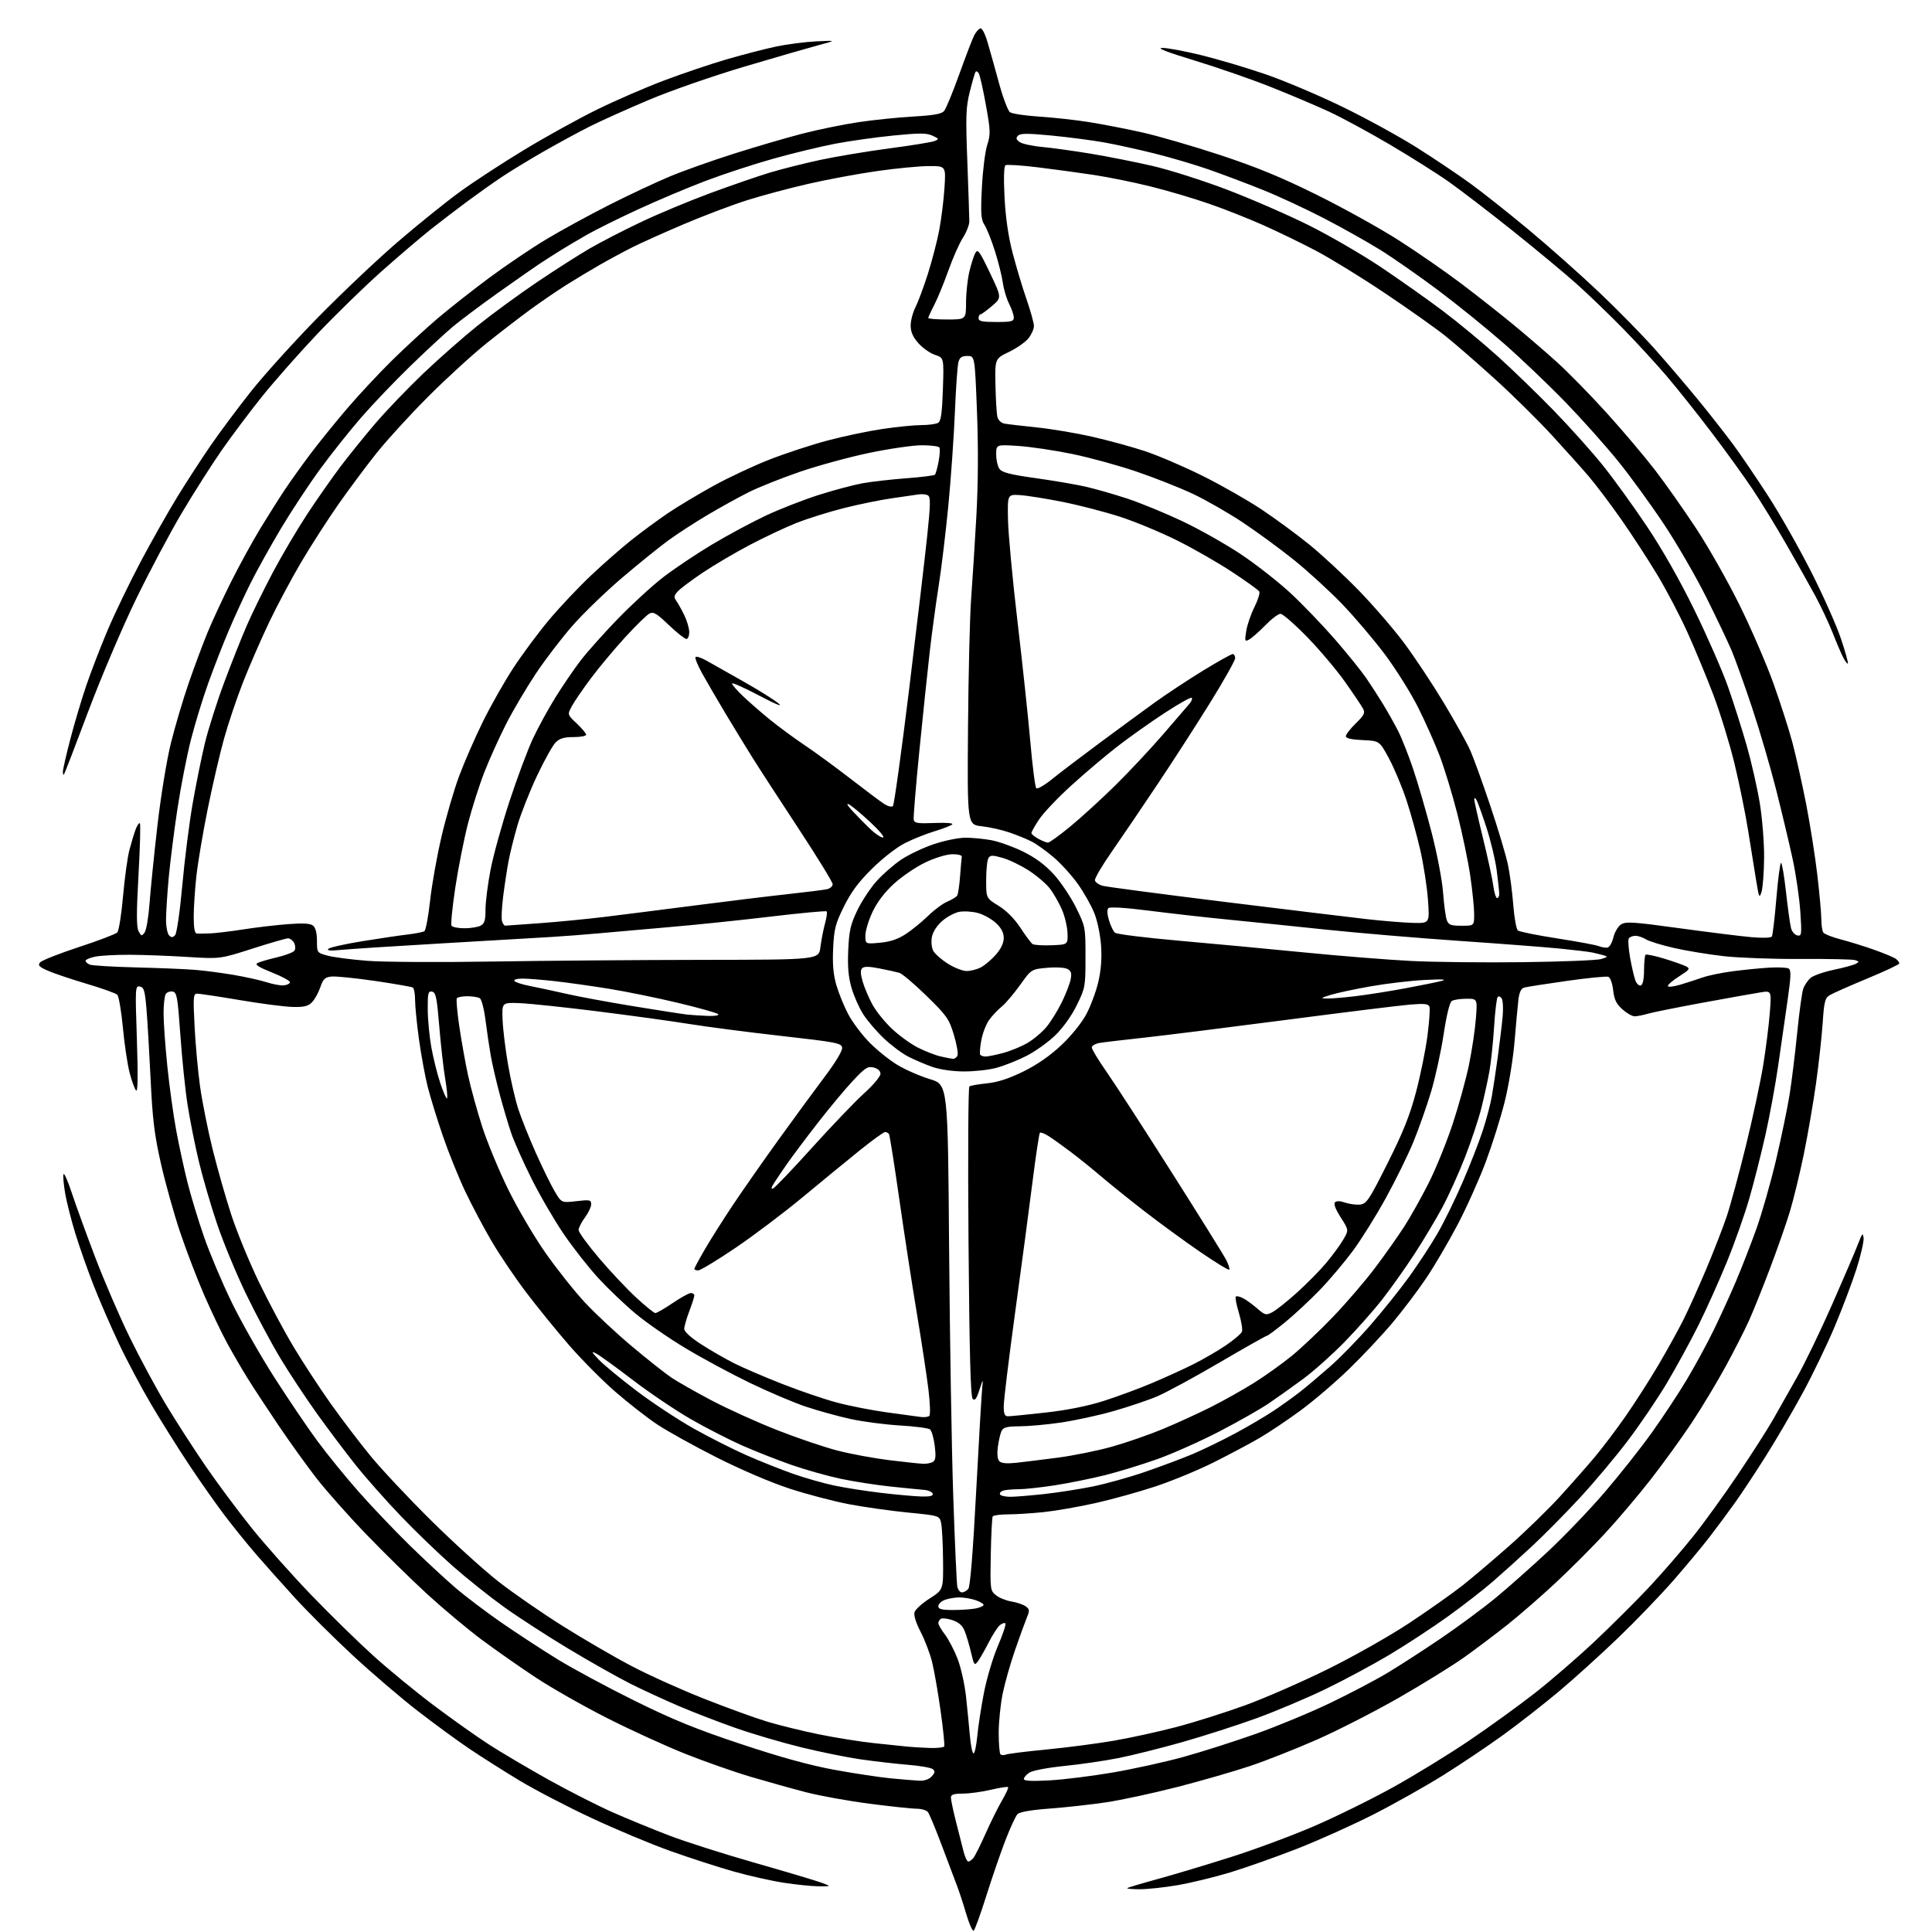 <?xml version="1.0" encoding="UTF-8" standalone="no"?>
<svg 
  version="1.1" 
  xmlns="http://www.w3.org/2000/svg" 
  xmlns:xlink="http://www.w3.org/1999/xlink" 
  xmlns:svg="http://www.w3.org/2000/svg"
  xmlns:rdf="http://www.w3.org/1999/02/22-rdf-syntax-ns#"
  xmlns:cc="http://creativecommons.org/ns#"
  xmlns:dc="http://purl.org/dc/elements/1.1/"
  viewBox="0 0 768 768"
  width="768"
  height="768"
>
<style>svg {background-color: white; }</style>"
<path stroke="none" fill="black" fill-rule="evenodd" d="M387.04,767.48C386.57,767.76 385.24,764.74 384.07,760.75C382.90,756.76 381.24,751.70 380.38,749.50C379.53,747.30 376.81,740.12 374.36,733.54C371.90,726.96 369.41,720.99 368.82,720.29C368.24,719.58 366.25,719.00 364.42,719.00C362.58,719.00 354.20,718.11 345.79,717.02C337.38,715.94 326.00,713.89 320.50,712.47C315.00,711.04 305.10,708.28 298.50,706.33C291.90,704.38 280.20,700.27 272.50,697.21C264.80,694.15 250.85,687.78 241.50,683.05C232.15,678.32 219.30,671.02 212.95,666.83C206.60,662.63 196.92,655.86 191.45,651.78C185.98,647.70 176.32,639.63 170.00,633.85C163.68,628.06 152.69,617.29 145.59,609.91C138.49,602.54 129.54,592.45 125.71,587.50C121.87,582.55 115.09,573.10 110.63,566.50C106.18,559.90 100.71,551.58 98.49,548.00C96.26,544.42 92.60,538.12 90.34,534.00C88.09,529.88 83.94,521.19 81.12,514.70C78.30,508.21 74.00,496.96 71.56,489.70C69.12,482.44 65.71,470.20 63.96,462.50C61.37,451.04 60.63,444.96 59.87,429.00C59.35,418.27 58.61,405.68 58.22,401.01C57.61,393.77 57.22,392.47 55.60,392.16C53.75,391.81 53.72,392.49 54.41,413.15C54.89,427.50 54.79,434.17 54.11,433.50C53.56,432.95 52.40,429.80 51.54,426.50C50.68,423.20 49.46,415.10 48.85,408.50C48.23,401.90 47.22,396.01 46.61,395.42C46.00,394.83 40.55,392.88 34.50,391.09C28.45,389.29 21.53,386.97 19.13,385.92C15.53,384.34 14.96,383.75 15.94,382.57C16.59,381.79 23.51,379.05 31.31,376.49C39.12,373.93 46.01,371.31 46.62,370.67C47.24,370.03 48.27,363.58 48.90,356.35C49.54,349.12 50.68,340.80 51.45,337.85C52.22,334.91 53.35,331.20 53.95,329.61C54.56,328.02 55.31,326.97 55.61,327.28C55.92,327.58 55.67,336.88 55.05,347.93C54.21,363.11 54.22,368.55 55.10,370.19C56.17,372.18 56.36,372.22 57.49,370.68C58.17,369.75 59.04,364.61 59.43,359.25C59.82,353.89 61.22,340.05 62.54,328.50C63.90,316.62 66.24,302.29 67.91,295.50C69.54,288.90 72.74,278.10 75.02,271.50C77.30,264.90 80.71,255.77 82.59,251.22C84.48,246.66 88.66,237.66 91.89,231.22C95.12,224.77 100.36,215.22 103.53,210.00C106.71,204.78 111.12,197.80 113.33,194.50C115.54,191.20 120.05,184.90 123.35,180.50C126.65,176.10 133.20,168.00 137.90,162.50C142.59,157.00 150.73,148.29 155.97,143.14C161.21,137.99 169.32,130.53 174.00,126.55C178.68,122.58 187.87,115.34 194.44,110.46C201.01,105.59 211.14,98.74 216.94,95.25C222.75,91.75 234.03,85.59 242.00,81.55C249.97,77.51 260.91,72.37 266.31,70.13C271.70,67.88 283.17,63.81 291.81,61.07C300.44,58.33 312.69,54.75 319.03,53.11C325.38,51.48 335.42,49.43 341.34,48.55C347.27,47.67 357.03,46.67 363.04,46.32C371.26,45.85 374.30,45.30 375.31,44.10C376.05,43.22 378.76,36.65 381.33,29.50C383.90,22.35 386.56,15.41 387.25,14.08C387.94,12.75 389.02,11.49 389.66,11.28C390.35,11.05 391.53,13.29 392.54,16.70C393.48,19.89 395.54,27.22 397.11,33.00C398.68,38.78 400.65,44.00 401.47,44.60C402.30,45.21 407.63,46.00 413.31,46.37C419.00,46.74 427.89,47.72 433.07,48.56C438.26,49.39 447.68,51.22 454.00,52.63C460.32,54.04 474.27,58.09 485.00,61.62C499.46,66.40 509.41,70.49 523.50,77.47C533.95,82.65 548.58,90.76 556.00,95.51C563.42,100.25 574.57,107.97 580.76,112.66C586.96,117.34 596.18,124.60 601.26,128.78C606.34,132.95 614.23,139.73 618.79,143.84C623.35,147.95 632.35,157.14 638.79,164.27C645.23,171.39 653.83,181.56 657.90,186.86C661.97,192.16 669.31,202.57 674.21,210.00C679.10,217.43 686.88,231.15 691.49,240.50C696.11,249.85 702.14,263.80 704.91,271.50C707.67,279.20 711.07,289.77 712.47,295.00C713.86,300.23 716.33,311.25 717.95,319.50C719.56,327.75 721.58,340.57 722.44,348.00C723.30,355.43 724.01,363.30 724.01,365.50C724.02,367.70 724.36,370.02 724.77,370.66C725.17,371.30 728.34,372.55 731.81,373.45C735.28,374.35 741.35,376.24 745.31,377.66C749.26,379.07 753.06,380.68 753.75,381.24C754.44,381.79 755.00,382.58 755.00,382.98C755.00,383.39 749.26,386.09 742.25,388.99C735.24,391.90 728.53,394.87 727.35,395.59C725.46,396.75 725.11,398.15 724.54,406.71C724.17,412.09 722.99,422.87 721.90,430.66C720.81,438.45 718.61,451.16 717.02,458.92C715.42,466.67 712.92,476.95 711.46,481.76C710.00,486.57 706.41,496.80 703.49,504.50C700.57,512.20 696.84,521.45 695.21,525.06C693.58,528.67 689.45,536.77 686.04,543.06C682.62,549.35 676.54,559.45 672.53,565.50C668.52,571.55 661.15,581.74 656.15,588.15C651.16,594.55 642.95,604.22 637.92,609.65C632.89,615.07 624.09,623.87 618.36,629.22C612.63,634.56 604.13,641.96 599.47,645.67C594.81,649.37 587.06,655.22 582.25,658.66C577.44,662.09 565.62,669.41 555.99,674.92C546.36,680.42 531.74,687.90 523.49,691.53C515.25,695.16 503.30,699.88 496.94,702.01C490.59,704.14 477.54,707.90 467.94,710.37C458.35,712.83 445.59,715.58 439.59,716.47C433.60,717.36 423.53,718.47 417.23,718.94C409.91,719.48 405.31,720.28 404.47,721.15C403.75,721.89 401.59,726.55 399.68,731.50C397.77,736.45 394.33,746.45 392.04,753.73C389.75,761.00 387.50,767.19 387.04,767.48zM453.16,751.00C450.14,751.00 447.86,750.81 448.10,750.57C448.33,750.33 453.70,748.73 460.01,747.00C466.33,745.27 479.38,741.36 489.00,738.31C498.62,735.27 513.65,729.69 522.40,725.91C531.14,722.14 545.32,715.15 553.90,710.39C562.48,705.63 576.02,697.32 584.00,691.92C591.98,686.52 603.67,678.07 610.00,673.13C616.33,668.19 627.11,658.88 633.96,652.43C640.81,645.98 650.66,636.15 655.85,630.60C661.03,625.04 668.84,616.02 673.20,610.55C677.56,605.08 685.53,594.05 690.90,586.05C696.28,578.05 702.48,568.35 704.70,564.50C706.91,560.65 711.27,552.93 714.40,547.35C717.53,541.77 723.83,528.72 728.39,518.35C732.96,507.98 737.55,497.25 738.60,494.50C740.22,490.24 740.54,489.88 740.80,492.08C740.97,493.50 739.69,499.08 737.96,504.48C736.23,509.88 732.34,520.16 729.32,527.33C726.31,534.49 720.65,546.24 716.76,553.43C712.87,560.62 706.29,571.90 702.14,578.50C697.99,585.10 692.34,593.65 689.58,597.50C686.82,601.35 682.31,607.42 679.56,611.00C676.82,614.58 670.41,622.28 665.32,628.12C660.23,633.96 650.31,644.27 643.28,651.03C636.25,657.79 625.55,667.46 619.50,672.53C613.45,677.59 603.55,685.32 597.50,689.70C591.45,694.08 580.88,701.18 574.00,705.49C567.12,709.80 554.75,716.78 546.50,721.00C538.25,725.22 524.47,731.43 515.87,734.80C507.27,738.17 495.12,742.47 488.87,744.35C482.62,746.24 473.26,748.51 468.07,749.39C462.89,750.28 456.18,751.00 453.16,751.00zM325.50,749.83C322.75,749.82 316.45,749.18 311.50,748.41C306.55,747.65 297.55,745.62 291.50,743.91C285.45,742.19 274.20,738.55 266.50,735.81C258.80,733.07 244.61,727.13 234.97,722.61C225.34,718.10 212.51,711.42 206.47,707.77C200.44,704.13 191.59,698.53 186.82,695.32C182.05,692.12 172.68,685.27 166.01,680.10C159.33,674.93 147.71,664.99 140.19,658.01C132.66,651.02 122.43,640.85 117.45,635.40C112.47,629.96 105.49,622.12 101.92,618.00C98.36,613.88 92.72,606.90 89.38,602.50C86.03,598.10 79.70,589.10 75.31,582.50C70.91,575.90 64.08,565.01 60.12,558.30C56.15,551.58 50.30,540.56 47.12,533.80C43.93,527.03 39.42,516.62 37.09,510.65C34.76,504.68 31.55,495.54 29.95,490.33C28.35,485.13 26.53,477.99 25.92,474.47C25.31,470.96 25.00,467.50 25.24,466.79C25.47,466.08 26.93,469.32 28.47,474.00C30.01,478.68 34.18,490.15 37.73,499.50C41.28,508.85 47.48,523.25 51.51,531.50C55.54,539.75 62.09,551.90 66.06,558.50C70.03,565.10 77.15,576.12 81.87,583.00C86.60,589.88 94.87,600.97 100.24,607.65C105.62,614.33 116.21,626.22 123.76,634.07C131.32,641.92 142.45,652.81 148.50,658.27C154.55,663.73 165.35,672.60 172.50,677.97C179.65,683.35 189.55,690.36 194.50,693.55C199.45,696.74 210.16,703.06 218.29,707.59C226.43,712.12 237.90,717.94 243.79,720.53C249.68,723.12 259.68,727.22 266.00,729.64C272.32,732.07 287.62,736.95 300.00,740.48C312.38,744.02 324.30,747.57 326.50,748.38C330.50,749.86 330.50,749.86 325.50,749.83zM384.92,740.00C385.38,740.00 386.28,739.36 386.93,738.59C387.57,737.81 389.77,733.42 391.80,728.84C393.84,724.25 396.78,718.33 398.34,715.67C399.90,713.02 400.98,710.64 400.73,710.40C400.49,710.16 397.41,710.63 393.89,711.46C390.38,712.29 385.36,712.98 382.75,712.99C379.09,713.00 378.00,713.36 378.00,714.58C378.00,715.45 378.93,719.84 380.06,724.33C381.19,728.83 382.56,734.19 383.10,736.25C383.64,738.31 384.45,740.00 384.92,740.00zM365.60,707.86C367.48,707.95 369.35,707.27 370.37,706.14C371.71,704.66 371.79,704.08 370.78,703.25C370.07,702.69 365.68,701.91 361.00,701.54C356.32,701.16 347.92,700.20 342.33,699.40C336.73,698.60 325.93,696.41 318.33,694.54C310.72,692.67 299.10,689.25 292.50,686.93C285.90,684.62 275.80,680.72 270.06,678.28C264.32,675.83 255.55,671.79 250.56,669.29C245.58,666.78 234.53,660.54 226.00,655.42C217.47,650.29 205.93,642.81 200.34,638.80C194.75,634.78 185.64,627.52 180.10,622.65C174.55,617.78 165.21,608.78 159.33,602.65C153.46,596.52 145.42,587.45 141.48,582.50C137.54,577.55 130.67,568.43 126.21,562.24C121.76,556.04 115.13,546.03 111.48,539.97C107.84,533.92 101.71,522.46 97.87,514.50C94.02,506.55 88.85,494.07 86.37,486.77C83.89,479.47 80.57,468.10 79.00,461.50C77.43,454.90 75.42,444.77 74.53,438.98C73.63,433.20 72.36,420.83 71.70,411.50C70.62,396.21 70.31,394.49 68.62,394.16C67.59,393.97 66.36,394.41 65.89,395.15C65.42,395.89 65.02,399.33 65.02,402.78C65.01,406.23 65.68,415.68 66.51,423.78C67.34,431.88 68.94,443.45 70.07,449.50C71.20,455.55 73.22,464.86 74.57,470.19C75.91,475.52 78.85,485.20 81.11,491.69C83.37,498.19 88.27,509.80 92.01,517.50C95.74,525.20 103.39,538.69 109.01,547.47C114.64,556.26 122.40,567.74 126.28,572.97C130.15,578.21 137.49,587.23 142.58,593.00C147.67,598.77 156.72,608.27 162.67,614.11C168.63,619.94 176.88,627.60 181.00,631.13C185.12,634.66 193.45,640.96 199.50,645.14C205.55,649.31 215.45,655.78 221.50,659.51C227.55,663.24 241.34,670.67 252.14,676.01C267.54,683.63 276.71,687.36 294.64,693.32C310.30,698.54 321.97,701.75 331.70,703.53C339.51,704.96 349.64,706.49 354.20,706.93C358.77,707.37 363.89,707.79 365.60,707.86zM417.25,707.72C422.89,707.41 434.25,705.99 442.50,704.57C450.75,703.15 463.35,700.37 470.50,698.39C477.65,696.41 490.48,692.32 499.00,689.31C507.52,686.29 520.92,680.74 528.76,676.97C536.61,673.20 546.96,667.76 551.76,664.87C556.57,661.98 566.12,655.80 573.00,651.12C579.88,646.45 589.55,639.29 594.50,635.21C599.45,631.13 608.82,622.82 615.32,616.75C621.83,610.67 631.95,600.10 637.82,593.26C643.70,586.42 652.10,575.80 656.50,569.66C660.91,563.52 667.19,554.00 670.48,548.50C673.76,543.00 678.54,534.23 681.09,529.00C683.65,523.77 687.64,515.06 689.95,509.63C692.26,504.20 695.94,494.75 698.14,488.63C700.34,482.51 703.89,470.07 706.03,461.00C708.16,451.93 710.58,440.23 711.41,435.00C712.24,429.77 713.60,418.70 714.43,410.39C715.26,402.08 716.36,394.20 716.86,392.89C717.36,391.57 718.63,389.73 719.68,388.78C720.73,387.83 724.88,386.37 728.90,385.52C732.92,384.68 736.91,383.59 737.77,383.11C739.12,382.36 739.07,382.16 737.41,381.66C736.36,381.34 726.73,381.14 716.00,381.20C705.27,381.27 691.55,380.78 685.50,380.12C679.45,379.45 670.45,377.98 665.50,376.85C660.55,375.72 655.50,374.17 654.29,373.40C653.07,372.63 651.18,372.00 650.09,372.00C649.01,372.00 647.82,372.48 647.46,373.06C647.10,373.64 647.35,377.13 648.01,380.81C648.67,384.49 649.62,388.55 650.12,389.83C650.62,391.11 651.58,391.97 652.26,391.74C653.04,391.47 653.51,389.24 653.53,385.71C653.55,382.63 653.82,379.85 654.13,379.54C654.44,379.23 657.80,379.93 661.60,381.09C665.39,382.26 669.32,383.65 670.33,384.18C671.93,385.04 671.60,385.50 667.58,388.05C665.06,389.65 663.00,391.39 663.00,391.92C663.00,392.48 665.08,392.28 667.90,391.44C670.59,390.64 674.62,389.34 676.85,388.55C679.08,387.77 684.41,386.66 688.70,386.10C692.99,385.54 699.49,384.89 703.14,384.66C706.79,384.44 710.35,384.60 711.04,385.02C712.03,385.64 711.94,388.23 710.59,397.65C709.66,404.17 707.98,415.80 706.87,423.50C705.76,431.20 703.48,443.57 701.82,451.00C700.16,458.43 697.28,469.79 695.42,476.26C693.56,482.73 689.51,494.21 686.41,501.76C683.32,509.32 678.21,520.67 675.06,527.00C671.90,533.33 666.29,543.60 662.58,549.83C658.87,556.06 651.85,566.41 646.98,572.83C642.11,579.25 633.49,589.51 627.81,595.63C622.14,601.75 613.67,610.31 609.00,614.65C604.33,618.99 597.35,625.28 593.50,628.63C589.65,631.98 581.52,638.29 575.43,642.66C569.35,647.03 559.00,653.81 552.43,657.74C545.87,661.66 534.42,667.81 527.00,671.40C519.58,674.99 507.23,680.21 499.56,683.00C491.89,685.79 478.61,690.06 470.06,692.49C461.50,694.92 450.00,697.79 444.50,698.88C439.00,699.97 429.32,701.38 423.00,702.01C416.64,702.65 410.49,703.81 409.25,704.61C408.01,705.40 407.00,706.55 407.00,707.17C407.00,707.96 410.01,708.12 417.25,707.72zM399.95,697.45C400.80,697.12 408.03,696.22 416.02,695.45C424.00,694.68 435.92,693.13 442.52,692.00C449.11,690.88 460.43,688.40 467.69,686.50C474.94,684.59 487.31,680.68 495.19,677.80C503.06,674.92 517.83,668.45 528.00,663.42C538.34,658.31 552.66,650.19 560.46,645.02C568.14,639.92 577.59,633.24 581.46,630.18C585.33,627.11 593.71,620.00 600.08,614.38C606.45,608.75 615.49,599.95 620.16,594.83C624.83,589.70 631.11,582.57 634.10,579.00C637.10,575.42 642.54,568.22 646.18,563.00C649.82,557.77 655.60,548.77 659.01,543.00C662.42,537.22 666.93,529.10 669.02,524.95C671.11,520.80 675.27,511.57 678.27,504.45C681.27,497.33 684.93,487.90 686.41,483.50C687.88,479.10 691.31,466.50 694.01,455.50C696.72,444.50 699.81,430.10 700.89,423.50C701.96,416.90 703.15,407.52 703.52,402.65C704.20,393.79 704.20,393.79 699.85,394.48C697.46,394.86 687.17,396.69 677.00,398.56C666.83,400.43 656.93,402.42 655.01,402.98C653.09,403.54 650.73,404.00 649.77,404.00C648.81,404.00 646.63,402.75 644.92,401.22C642.50,399.06 641.68,397.36 641.26,393.63C640.95,390.91 640.13,388.60 639.35,388.30C638.59,388.01 631.12,388.75 622.74,389.94C614.36,391.13 606.74,392.32 605.80,392.60C604.68,392.93 603.94,394.51 603.60,397.30C603.33,399.61 602.63,407.12 602.06,414.00C601.47,420.97 599.74,431.59 598.13,438.00C596.55,444.32 593.14,455.12 590.57,462.00C587.99,468.88 582.97,480.06 579.40,486.86C575.83,493.65 570.23,503.20 566.95,508.07C563.68,512.94 557.68,520.88 553.63,525.71C549.58,530.55 541.81,538.82 536.38,544.10C530.95,549.38 522.23,556.84 517.00,560.68C511.77,564.53 504.35,569.50 500.50,571.73C496.65,573.96 488.53,578.28 482.45,581.32C476.37,584.36 466.02,588.65 459.45,590.83C452.88,593.02 442.10,596.02 435.50,597.49C428.90,598.97 419.68,600.58 415.00,601.07C410.32,601.56 403.94,601.97 400.81,601.98C397.68,601.99 394.90,602.36 394.62,602.80C394.35,603.24 394.00,610.05 393.85,617.92C393.58,631.87 393.64,632.29 395.91,634.13C397.19,635.16 399.98,636.29 402.10,636.63C404.22,636.97 406.75,637.83 407.73,638.54C409.32,639.70 409.36,640.18 408.13,643.17C407.38,645.00 405.28,650.77 403.47,656.00C401.66,661.23 399.46,668.97 398.59,673.21C397.72,677.45 397.00,684.46 397.00,688.79C397.00,693.12 397.31,696.98 397.70,697.36C398.08,697.75 399.09,697.79 399.95,697.45zM387.00,697.00C387.46,697.00 388.12,693.96 388.47,690.25C388.81,686.54 389.99,678.80 391.10,673.06C392.20,667.32 394.71,658.87 396.68,654.28C398.65,649.69 399.99,645.66 399.66,645.32C399.32,644.99 398.33,645.31 397.44,646.05C396.56,646.78 394.56,649.88 393.00,652.94C391.44,656.00 389.51,659.36 388.72,660.42C387.38,662.20 387.19,661.95 386.01,656.92C385.32,653.94 384.17,650.09 383.47,648.36C382.57,646.15 381.14,644.87 378.62,644.04C376.65,643.39 374.58,643.14 374.02,643.49C373.46,643.83 373.00,644.61 373.00,645.21C373.00,645.82 374.17,647.84 375.60,649.72C377.03,651.59 379.29,655.91 380.62,659.31C381.96,662.72 383.48,669.54 384.02,674.50C384.55,679.45 385.25,686.54 385.57,690.25C385.90,693.96 386.54,697.00 387.00,697.00zM369.69,694.84C372.55,694.93 375.09,694.66 375.34,694.25C375.59,693.84 374.94,687.45 373.90,680.06C372.87,672.66 371.33,663.89 370.49,660.56C369.66,657.23 367.61,651.87 365.95,648.66C364.05,644.99 363.16,642.09 363.55,640.84C363.90,639.75 366.61,637.30 369.59,635.40C375.00,631.94 375.00,631.94 374.88,620.22C374.82,613.77 374.47,607.15 374.12,605.50C373.48,602.50 373.48,602.50 360.99,601.27C354.12,600.59 343.55,599.10 337.50,597.95C331.45,596.80 320.88,594.03 314.00,591.79C306.64,589.40 294.72,584.31 285.00,579.41C275.93,574.83 265.21,568.88 261.18,566.19C257.15,563.50 249.65,557.64 244.51,553.17C239.37,548.69 231.16,540.41 226.25,534.77C221.34,529.12 213.70,519.72 209.27,513.88C204.84,508.04 198.66,498.92 195.54,493.60C192.41,488.29 187.66,479.34 184.99,473.72C182.32,468.10 178.29,458.13 176.04,451.56C173.79,444.99 171.08,436.22 170.03,432.06C168.98,427.90 167.42,419.42 166.56,413.22C165.70,407.01 165.00,399.95 165.00,397.52C165.00,395.10 164.60,392.87 164.10,392.56C163.61,392.26 156.84,391.08 149.07,389.94C141.31,388.81 133.54,388.02 131.82,388.19C129.17,388.45 128.48,389.11 127.31,392.50C126.56,394.70 125.05,397.38 123.98,398.46C122.43,400.01 120.79,400.39 116.21,400.27C113.01,400.18 103.61,398.96 95.31,397.55C87.02,396.15 79.43,395.00 78.46,395.00C76.83,395.00 76.74,395.99 77.35,407.99C77.71,415.13 78.69,425.89 79.53,431.90C80.37,437.91 82.59,449.05 84.47,456.66C86.35,464.27 89.71,476.06 91.93,482.86C94.15,489.67 99.10,501.70 102.91,509.60C106.73,517.50 112.89,529.04 116.60,535.23C120.30,541.43 126.95,551.59 131.35,557.81C135.76,564.02 142.95,573.47 147.33,578.81C151.70,584.14 162.56,595.70 171.46,604.50C180.36,613.30 192.39,624.21 198.21,628.75C204.02,633.29 215.46,641.20 223.64,646.34C231.81,651.48 244.12,658.64 251.00,662.25C257.88,665.87 270.93,671.75 280.00,675.32C289.07,678.90 300.32,682.98 305.00,684.39C309.68,685.80 318.90,688.07 325.50,689.42C332.10,690.77 342.00,692.35 347.50,692.93C353.00,693.52 359.07,694.15 361.00,694.34C362.93,694.53 366.84,694.75 369.69,694.84zM378.88,640.00C382.11,640.00 386.16,639.72 387.88,639.38C389.59,639.03 391.00,638.40 391.00,637.97C391.00,637.55 389.58,636.70 387.85,636.10C386.12,635.49 383.22,635.00 381.42,635.00C379.61,635.00 376.98,635.44 375.57,635.98C374.15,636.51 373.00,637.64 373.00,638.48C373.00,639.67 374.28,640.00 378.88,640.00zM382.40,633.00C383.14,633.00 384.28,632.37 384.92,631.59C385.68,630.68 386.78,616.95 388.07,592.34C389.17,571.53 390.26,552.92 390.50,551.00C390.87,548.08 390.69,548.30 389.38,552.36C388.20,556.05 387.54,556.94 386.66,556.06C385.82,555.22 385.36,538.23 385.00,493.70C384.73,460.04 384.88,432.22 385.34,431.88C385.81,431.54 388.96,430.99 392.34,430.64C396.62,430.21 401.04,428.77 406.82,425.93C412.33,423.21 417.42,419.68 421.92,415.44C425.90,411.69 429.99,406.61 431.83,403.17C433.55,399.94 435.69,394.19 436.58,390.40C437.68,385.76 438.04,381.04 437.70,376.00C437.42,371.78 436.25,366.10 435.02,363.02C433.83,360.01 430.86,354.76 428.44,351.36C426.01,347.96 421.66,343.17 418.76,340.72C415.87,338.26 411.96,335.47 410.09,334.52C408.21,333.56 404.26,331.95 401.32,330.94C398.37,329.92 393.38,328.80 390.23,328.45C384.50,327.80 384.50,327.80 384.80,289.15C384.97,267.89 385.52,244.88 386.04,238.00C386.55,231.12 387.48,216.50 388.10,205.50C388.84,192.24 388.93,178.09 388.36,163.50C387.50,141.50 387.50,141.50 384.57,141.50C382.29,141.50 381.50,142.05 380.97,144.02C380.60,145.40 379.97,154.40 379.58,164.02C379.18,173.63 378.01,190.28 376.98,201.00C375.94,211.72 374.21,226.12 373.12,233.00C372.03,239.88 370.45,251.57 369.59,259.00C368.74,266.43 366.89,284.14 365.47,298.37C364.06,312.60 363.04,324.97 363.21,325.85C363.47,327.21 364.79,327.42 371.51,327.15C376.27,326.96 379.10,327.20 378.50,327.73C377.95,328.22 374.80,329.44 371.50,330.44C368.20,331.43 362.93,333.54 359.79,335.12C356.51,336.76 350.93,341.10 346.71,345.26C341.26,350.64 338.33,354.58 335.47,360.36C332.08,367.23 331.56,369.24 331.19,376.94C330.89,383.26 331.24,387.34 332.47,391.60C333.41,394.84 335.53,400.05 337.19,403.18C338.84,406.30 342.60,411.31 345.53,414.31C348.46,417.31 353.48,421.36 356.68,423.29C359.88,425.23 365.71,427.78 369.64,428.97C376.79,431.13 376.79,431.13 377.28,495.82C377.56,531.39 378.29,575.80 378.92,594.50C379.55,613.20 380.29,629.51 380.55,630.75C380.82,631.99 381.65,633.00 382.40,633.00zM366.33,594.88C369.79,594.97 371.05,594.64 370.76,593.75C370.53,593.06 369.03,592.39 367.42,592.26C365.82,592.13 359.77,591.53 354.00,590.92C348.23,590.32 339.27,588.92 334.09,587.82C328.92,586.72 320.19,584.26 314.70,582.35C309.21,580.44 300.39,576.97 295.11,574.64C289.82,572.31 280.55,567.55 274.50,564.07C268.45,560.58 258.08,553.58 251.45,548.51C244.82,543.43 238.29,538.71 236.95,538.02C234.91,536.96 235.09,537.38 238.00,540.45C239.93,542.48 246.68,548.07 253.00,552.85C259.32,557.64 269.59,564.41 275.80,567.90C282.02,571.39 291.47,576.16 296.80,578.51C302.14,580.85 310.40,584.15 315.17,585.83C319.93,587.51 327.36,589.63 331.67,590.53C335.97,591.44 344.45,592.76 350.50,593.47C356.55,594.18 363.68,594.82 366.33,594.88zM401.60,595.00C403.51,595.00 409.45,594.52 414.79,593.94C420.13,593.36 428.86,592.01 434.19,590.94C439.52,589.86 448.97,587.24 455.19,585.09C461.41,582.95 469.87,579.79 473.98,578.06C478.10,576.33 485.75,572.62 490.98,569.81C496.22,567.00 503.20,562.89 506.50,560.67C509.80,558.46 514.52,555.06 517.00,553.11C519.48,551.16 524.78,546.68 528.79,543.16C532.79,539.64 540.04,532.20 544.89,526.62C549.74,521.05 556.63,512.44 560.20,507.49C563.77,502.53 568.78,494.89 571.33,490.49C573.89,486.10 578.43,476.83 581.42,469.91C584.42,462.99 588.04,453.69 589.48,449.25C590.92,444.81 592.51,438.78 593.02,435.84C593.54,432.90 594.61,425.77 595.41,420.00C596.20,414.23 597.07,406.99 597.34,403.91C597.60,400.84 597.44,397.71 596.97,396.94C596.49,396.18 595.77,395.89 595.36,396.30C594.95,396.71 594.30,402.10 593.92,408.27C593.53,414.45 592.68,422.43 592.04,426.00C591.40,429.57 589.96,436.10 588.86,440.50C587.75,444.90 584.83,453.68 582.37,460.00C579.91,466.32 575.84,475.32 573.33,480.00C570.82,484.68 565.84,493.00 562.26,498.50C558.68,504.00 552.93,512.10 549.49,516.50C546.06,520.90 539.25,528.58 534.37,533.57C529.49,538.55 522.12,545.12 518.00,548.16C513.88,551.20 507.74,555.56 504.38,557.85C501.01,560.13 492.17,565.16 484.73,569.02C477.30,572.88 466.22,577.82 460.12,580.00C454.02,582.18 444.63,585.06 439.26,586.40C433.89,587.74 424.95,589.55 419.38,590.42C413.82,591.29 407.21,592.00 404.71,592.00C402.21,592.00 399.45,592.27 398.59,592.60C397.72,592.94 397.26,593.61 397.56,594.10C397.87,594.60 399.68,595.00 401.60,595.00zM367.00,581.88C368.38,581.93 370.12,581.58 370.88,581.10C371.93,580.43 372.09,578.89 371.57,574.68C371.19,571.63 370.34,568.72 369.69,568.21C369.03,567.69 363.67,566.99 357.76,566.65C351.85,566.30 343.00,565.14 338.09,564.07C333.19,563.00 325.18,560.79 320.31,559.16C315.44,557.52 305.38,553.25 297.97,549.66C290.56,546.07 279.10,539.90 272.50,535.93C265.90,531.97 257.02,525.83 252.77,522.29C248.51,518.75 241.85,512.40 237.95,508.18C234.05,503.96 227.80,496.00 224.06,490.50C220.32,485.00 214.56,475.10 211.27,468.50C207.98,461.90 204.36,453.80 203.24,450.50C202.11,447.20 200.04,440.23 198.64,435.00C197.25,429.77 195.63,422.80 195.06,419.50C194.48,416.20 193.56,409.93 193.00,405.56C192.45,401.19 191.44,397.26 190.75,396.82C190.06,396.39 187.84,396.02 185.81,396.02C183.78,396.01 181.88,396.38 181.59,396.85C181.30,397.32 181.75,402.39 182.59,408.10C183.44,413.82 184.99,422.51 186.05,427.41C187.11,432.31 189.62,441.45 191.63,447.71C193.64,453.98 198.31,465.27 202.01,472.80C205.71,480.34 212.40,491.72 216.88,498.09C221.35,504.47 228.39,513.32 232.52,517.76C236.64,522.20 245.08,530.07 251.26,535.25C257.44,540.43 264.52,546.03 267.00,547.69C269.48,549.34 276.68,553.43 283.00,556.76C289.32,560.09 301.02,565.38 309.00,568.52C316.98,571.65 327.77,575.31 333.00,576.65C338.23,577.99 347.45,579.70 353.50,580.44C359.55,581.18 365.62,581.83 367.00,581.88zM403.99,581.48C407.02,581.15 414.52,580.22 420.65,579.42C426.78,578.61 436.46,576.65 442.15,575.04C447.84,573.44 456.95,570.27 462.39,568.00C467.83,565.73 476.33,561.84 481.28,559.36C486.22,556.88 493.92,552.56 498.39,549.77C502.85,546.98 509.65,542.12 513.50,538.98C517.35,535.84 524.77,528.81 530.00,523.35C535.23,517.90 542.71,509.18 546.63,503.97C550.56,498.76 555.79,491.35 558.26,487.50C560.73,483.65 565.09,475.88 567.94,470.22C570.80,464.57 575.10,453.94 577.52,446.61C579.93,439.27 582.85,428.67 583.99,423.04C585.14,417.41 586.35,409.25 586.69,404.90C587.30,397.00 587.30,397.00 582.90,397.02C580.48,397.02 577.88,397.42 577.12,397.90C576.27,398.44 575.03,403.48 573.87,411.14C572.84,417.94 570.59,428.23 568.87,434.00C567.14,439.77 563.97,448.77 561.82,454.00C559.67,459.23 554.75,469.23 550.89,476.24C547.04,483.25 541.14,492.70 537.78,497.24C534.42,501.78 528.49,508.80 524.59,512.84C520.69,516.87 514.52,522.61 510.89,525.59C507.25,528.56 503.97,531.00 503.59,531.00C503.22,531.00 494.78,535.77 484.84,541.59C474.90,547.42 463.73,553.48 460.03,555.06C456.32,556.64 448.38,559.31 442.39,561.00C436.40,562.70 427.00,564.73 421.50,565.52C416.00,566.32 408.70,566.97 405.29,566.98C400.39,567.00 398.88,567.37 398.17,568.75C397.68,569.71 397.01,572.57 396.68,575.09C396.29,578.07 396.50,580.10 397.28,580.88C398.09,581.69 400.30,581.88 403.99,581.48zM369.38,562.87C369.89,562.45 369.75,557.95 369.06,552.32C368.40,546.92 366.33,533.27 364.45,522.00C362.57,510.73 359.43,490.29 357.47,476.58C355.51,462.88 353.68,451.29 353.40,450.83C353.11,450.37 352.41,450.00 351.84,450.00C351.26,450.00 346.68,453.32 341.65,457.38C336.62,461.43 326.43,469.79 319.00,475.96C311.57,482.12 299.57,491.17 292.31,496.08C285.06,500.99 278.42,505.00 277.56,505.00C276.70,505.00 276.00,504.74 276.00,504.42C276.00,504.11 277.88,500.62 280.17,496.67C282.46,492.73 287.49,484.77 291.34,479.00C295.20,473.23 303.38,461.52 309.52,453.00C315.66,444.48 323.91,433.23 327.85,428.00C332.15,422.29 334.91,417.70 334.76,416.50C334.52,414.65 332.70,414.30 310.50,411.79C297.30,410.30 280.88,408.17 274.00,407.05C267.12,405.94 250.70,403.68 237.50,402.02C224.30,400.37 210.35,398.90 206.50,398.76C199.50,398.50 199.50,398.50 199.79,405.50C199.95,409.35 200.95,417.45 202.01,423.50C203.07,429.55 204.89,437.43 206.07,441.00C207.24,444.57 210.33,452.28 212.93,458.13C215.54,463.98 218.91,470.88 220.43,473.47C223.19,478.17 223.19,478.17 229.09,477.49C234.47,476.86 235.00,476.97 235.00,478.71C235.00,479.75 233.88,482.14 232.50,484.00C231.13,485.86 230.00,488.09 230.00,488.95C230.00,489.82 233.62,494.79 238.04,500.01C242.46,505.23 249.10,512.29 252.79,515.71C256.48,519.13 259.95,521.94 260.50,521.96C261.05,521.98 264.15,520.20 267.38,518.00C270.62,515.80 273.88,514.00 274.63,514.00C275.39,514.00 276.00,514.45 276.00,514.99C276.00,515.53 275.10,518.35 274.00,521.24C272.90,524.13 272.00,527.30 272.00,528.27C272.00,529.36 274.60,531.71 278.75,534.39C282.46,536.79 288.36,540.18 291.86,541.94C295.36,543.70 303.91,547.37 310.86,550.10C317.81,552.84 327.55,556.16 332.50,557.49C337.45,558.83 346.45,560.60 352.50,561.43C358.55,562.26 364.62,563.09 366.00,563.27C367.38,563.45 368.90,563.27 369.38,562.87zM400.75,562.99C401.71,562.99 408.43,562.32 415.68,561.51C424.19,560.56 432.35,558.93 438.68,556.91C444.08,555.19 452.77,551.98 458.00,549.77C463.23,547.56 470.65,544.18 474.50,542.24C478.35,540.31 484.12,536.95 487.31,534.79C490.51,532.62 493.38,530.17 493.70,529.35C494.01,528.52 493.46,525.18 492.48,521.92C491.49,518.66 490.94,515.73 491.25,515.41C491.57,515.10 492.88,515.39 494.16,516.07C495.45,516.74 497.98,518.58 499.79,520.16C502.87,522.82 503.27,522.92 505.79,521.61C507.28,520.83 511.67,517.34 515.54,513.85C519.42,510.36 524.59,505.12 527.04,502.21C529.49,499.30 532.56,495.14 533.85,492.96C536.21,489.00 536.21,489.00 532.96,483.94C530.90,480.73 530.07,478.53 530.67,477.93C531.28,477.32 532.76,477.37 534.74,478.06C536.46,478.66 539.13,479.00 540.68,478.82C543.24,478.53 544.25,477.01 551.58,462.40C557.78,450.04 560.42,443.45 562.90,434.08C564.67,427.37 566.72,417.30 567.44,411.71C568.17,406.11 568.52,400.91 568.22,400.14C567.80,399.03 566.15,398.86 560.38,399.35C556.36,399.69 534.27,402.42 511.29,405.42C488.30,408.42 462.98,411.59 455.00,412.46C447.02,413.33 439.04,414.27 437.25,414.56C435.46,414.85 434.00,415.67 434.00,416.37C434.00,417.08 436.65,421.46 439.89,426.10C443.13,430.74 454.77,448.71 465.75,466.02C476.73,483.33 486.49,499.00 487.43,500.84C488.37,502.68 488.91,504.42 488.63,504.71C488.34,504.99 483.02,501.73 476.80,497.46C470.59,493.19 460.55,485.85 454.50,481.15C448.45,476.45 440.80,470.29 437.50,467.46C434.20,464.64 428.86,460.34 425.64,457.91C422.42,455.48 418.46,452.66 416.85,451.63C415.23,450.60 413.66,450.00 413.37,450.30C413.07,450.59 411.73,459.54 410.39,470.17C409.05,480.80 405.94,504.21 403.47,522.19C401.01,540.17 399.00,556.70 399.00,558.94C399.00,562.14 399.37,563.00 400.75,562.99zM307.31,472.43C308.03,472.16 315.01,464.86 322.81,456.21C330.61,447.57 339.92,437.85 343.50,434.61C347.07,431.38 350.00,427.90 350.00,426.88C350.00,425.71 349.01,424.79 347.31,424.36C344.96,423.77 343.93,424.42 339.06,429.61C336.00,432.86 329.68,440.45 325.00,446.48C320.32,452.50 314.92,459.70 312.99,462.47C311.06,465.23 308.70,468.72 307.74,470.22C306.55,472.07 306.41,472.78 307.31,472.43zM177.70,436.63C177.98,436.35 177.65,432.84 176.97,428.82C176.29,424.79 175.23,415.43 174.62,408.01C173.66,396.48 173.25,394.47 171.75,394.19C170.21,393.89 170.00,394.73 170.03,401.18C170.05,405.20 170.69,411.98 171.45,416.24C172.21,420.49 173.81,426.94 175.02,430.55C176.22,434.17 177.43,436.90 177.70,436.63zM383.00,425.92C378.49,425.88 373.50,425.14 370.49,424.07C367.73,423.09 363.49,421.27 361.06,420.03C358.63,418.79 354.26,415.53 351.35,412.77C348.44,410.02 344.73,405.68 343.11,403.13C341.49,400.58 339.40,395.85 338.47,392.61C337.24,388.32 336.89,384.22 337.19,377.61C337.54,369.93 338.11,367.46 340.80,361.86C342.56,358.21 346.03,352.96 348.51,350.20C350.99,347.44 355.43,343.58 358.37,341.63C361.31,339.68 367.12,336.94 371.28,335.54C375.45,334.14 381.07,333.00 383.79,333.00C386.51,333.00 391.15,333.45 394.11,334.00C397.08,334.55 402.72,336.58 406.66,338.51C411.56,340.91 415.41,343.76 418.88,347.55C421.66,350.60 425.64,356.53 427.72,360.74C431.46,368.32 431.50,368.52 431.50,380.45C431.50,392.14 431.40,392.71 428.08,399.50C426.02,403.73 422.63,408.48 419.54,411.50C416.72,414.25 411.51,417.97 407.95,419.78C404.39,421.58 399.01,423.71 395.99,424.51C392.97,425.32 387.12,425.95 383.00,425.92zM378.78,420.90C379.49,420.95 380.32,420.33 380.63,419.51C380.95,418.70 380.27,414.97 379.14,411.23C377.25,405.00 376.35,403.72 368.29,395.85C363.45,391.13 358.60,387.02 357.50,386.71C356.40,386.39 352.86,385.61 349.64,384.98C345.51,384.16 343.47,384.13 342.73,384.87C341.98,385.62 342.04,387.20 342.93,390.22C343.62,392.57 345.35,396.64 346.76,399.26C348.17,401.88 351.66,406.22 354.50,408.91C357.34,411.60 361.99,414.97 364.83,416.41C367.67,417.85 371.68,419.43 373.75,419.91C375.81,420.40 378.08,420.84 378.78,420.90zM391.81,419.99C392.74,419.98 395.87,419.35 398.76,418.57C401.66,417.80 406.01,416.01 408.44,414.59C410.87,413.17 414.26,410.31 415.97,408.25C417.68,406.19 420.41,401.80 422.04,398.50C423.66,395.20 425.26,391.08 425.60,389.34C426.08,386.87 425.80,385.96 424.31,385.17C423.25,384.60 419.68,384.40 416.20,384.72C409.98,385.28 409.98,385.28 405.49,391.57C403.02,395.02 399.72,398.90 398.15,400.18C396.58,401.45 394.33,403.85 393.16,405.50C391.98,407.15 390.60,410.74 390.09,413.48C389.59,416.22 389.38,418.81 389.64,419.23C389.90,419.66 390.88,419.99 391.81,419.99zM281.45,403.84C284.35,403.93 286.01,403.63 285.45,403.12C284.93,402.63 277.75,400.62 269.50,398.65C261.25,396.68 248.88,394.15 242.00,393.04C235.12,391.93 225.45,390.57 220.50,390.02C215.55,389.47 209.79,389.01 207.69,389.01C205.59,389.00 204.14,389.42 204.46,389.93C204.78,390.45 207.61,391.36 210.77,391.97C213.92,392.58 220.32,393.96 225.00,395.03C229.68,396.11 241.60,398.32 251.50,399.94C261.40,401.56 271.07,403.07 273.00,403.29C274.93,403.50 278.73,403.75 281.45,403.84zM527.53,396.93C529.19,396.97 534.37,396.54 539.03,395.97C543.69,395.40 552.45,394.02 558.50,392.89C564.55,391.77 571.08,390.44 573.00,389.94C575.46,389.31 573.53,389.19 566.50,389.54C561.00,389.81 551.29,390.95 544.93,392.07C538.56,393.19 531.36,394.73 528.93,395.49C524.90,396.74 524.78,396.87 527.53,396.93zM112.78,391.70C114.04,391.59 115.16,391.05 115.27,390.50C115.38,389.95 112.18,388.19 108.14,386.59C102.90,384.51 101.23,383.45 102.29,382.86C103.10,382.40 106.59,381.37 110.04,380.57C113.49,379.76 116.67,378.54 117.09,377.86C117.51,377.17 117.43,375.80 116.90,374.80C116.36,373.81 115.29,373.00 114.51,373.00C113.73,373.00 107.34,374.85 100.30,377.11C87.50,381.21 87.50,381.21 74.50,380.40C67.35,379.95 57.00,379.56 51.50,379.54C46.00,379.52 39.81,379.86 37.75,380.30C35.69,380.73 34.00,381.47 34.00,381.94C34.00,382.40 34.79,383.09 35.75,383.47C36.71,383.84 44.92,384.33 54.00,384.56C63.08,384.78 73.65,385.22 77.50,385.53C81.35,385.84 88.33,386.76 93.00,387.56C97.67,388.36 103.53,389.67 106.00,390.46C108.47,391.26 111.53,391.82 112.78,391.70zM384.25,386.00C385.82,386.00 388.36,385.35 389.90,384.55C391.44,383.75 394.12,381.49 395.85,379.52C397.92,377.16 399.00,374.88 399.00,372.87C399.00,370.73 398.06,368.93 395.91,366.92C394.21,365.33 390.99,363.54 388.75,362.93C386.51,362.33 383.17,362.12 381.32,362.47C379.47,362.81 376.41,364.46 374.51,366.13C372.42,367.96 370.82,370.46 370.44,372.47C370.09,374.33 370.33,376.74 370.98,377.96C371.62,379.16 374.22,381.45 376.77,383.07C379.31,384.68 382.68,386.00 384.25,386.00zM195.50,382.23C216.40,381.89 254.20,381.59 279.50,381.56C325.50,381.50 325.50,381.50 326.13,376.50C326.47,373.75 327.29,369.54 327.94,367.15C328.60,364.76 328.90,362.57 328.62,362.29C328.34,362.00 318.29,362.94 306.30,364.37C294.31,365.80 276.40,367.66 266.50,368.50C256.60,369.35 244.00,370.46 238.50,370.97C233.00,371.48 224.22,372.16 219.00,372.47C213.78,372.78 194.20,373.93 175.50,375.02C156.80,376.10 138.80,377.27 135.50,377.60C131.44,378.01 129.82,377.87 130.50,377.19C131.05,376.63 137.12,375.26 144.00,374.15C150.88,373.03 159.02,371.83 162.10,371.47C165.17,371.10 168.15,370.51 168.70,370.15C169.26,369.79 170.27,364.37 170.96,358.10C171.64,351.82 173.69,340.34 175.50,332.58C177.31,324.82 180.47,313.98 182.52,308.48C184.56,302.99 188.80,293.29 191.93,286.92C195.07,280.55 200.55,270.87 204.13,265.42C207.71,259.96 214.06,251.41 218.26,246.41C222.45,241.41 229.85,233.57 234.69,228.98C239.54,224.39 246.84,217.98 250.93,214.73C255.02,211.48 261.60,206.63 265.57,203.95C269.53,201.28 277.67,196.40 283.65,193.11C289.62,189.82 299.69,185.10 306.01,182.64C312.33,180.17 322.68,176.78 329.00,175.10C335.32,173.42 345.11,171.36 350.74,170.53C356.38,169.69 363.35,168.99 366.24,168.98C369.13,168.98 372.15,168.56 372.95,168.05C374.06,167.35 374.50,164.14 374.82,154.68C375.23,142.23 375.23,142.23 371.67,141.06C369.71,140.41 366.73,138.31 365.05,136.40C362.89,133.95 362.00,131.91 362.00,129.43C362.00,127.50 362.85,124.25 363.88,122.21C364.92,120.17 367.13,114.21 368.81,108.98C370.48,103.74 372.53,95.86 373.36,91.48C374.19,87.09 375.13,79.56 375.44,74.75C376.01,66.00 376.01,66.00 369.26,66.02C365.54,66.02 356.34,66.91 348.81,67.98C341.29,69.04 328.98,71.33 321.46,73.05C313.94,74.76 302.89,77.72 296.90,79.62C290.90,81.52 279.62,85.79 271.83,89.11C264.03,92.43 254.92,96.52 251.58,98.19C248.24,99.87 242.35,103.04 238.50,105.24C234.65,107.44 228.57,111.09 225.00,113.35C221.43,115.61 215.12,119.92 211.00,122.92C206.88,125.92 199.00,131.98 193.50,136.38C188.00,140.78 177.62,150.26 170.43,157.44C163.24,164.62 153.95,174.78 149.78,180.00C145.61,185.22 138.74,194.45 134.50,200.50C130.27,206.55 123.61,216.90 119.71,223.50C115.82,230.10 110.06,240.90 106.92,247.50C103.78,254.10 99.16,264.72 96.65,271.10C94.14,277.47 90.72,287.65 89.04,293.70C87.36,299.75 84.44,312.31 82.56,321.60C80.68,330.90 78.66,342.87 78.07,348.21C77.48,353.55 77.00,360.86 77.00,364.46C77.00,368.97 77.39,371.03 78.25,371.10C78.94,371.15 81.30,371.13 83.50,371.04C85.70,370.96 91.62,370.25 96.66,369.46C101.70,368.67 109.67,367.73 114.38,367.37C120.65,366.89 123.35,367.05 124.47,367.98C125.45,368.79 126.00,370.95 126.00,373.99C126.00,378.73 126.01,378.74 130.25,379.89C132.59,380.52 139.68,381.45 146.00,381.94C152.32,382.44 174.60,382.57 195.50,382.23zM605.50,382.48C620.90,382.29 634.85,381.73 636.50,381.23C639.09,380.45 639.23,380.25 637.50,379.76C636.40,379.44 634.38,378.94 633.00,378.64C631.62,378.35 625.77,377.64 620.00,377.07C614.23,376.50 596.23,375.12 580.00,374.01C563.77,372.90 539.92,370.88 527.00,369.53C514.08,368.17 496.52,366.37 488.00,365.53C479.48,364.70 465.53,363.12 457.02,362.04C447.43,360.82 441.18,360.42 440.60,361.00C440.02,361.58 440.11,363.43 440.84,365.85C441.48,368.00 442.57,370.22 443.25,370.79C443.94,371.35 455.30,372.77 468.50,373.93C481.70,375.09 504.20,377.20 518.50,378.61C532.80,380.02 551.92,381.55 561.00,382.00C570.08,382.46 590.10,382.67 605.50,382.48zM638.96,376.69C639.77,376.58 640.83,374.78 641.33,372.69C641.82,370.61 643.19,368.27 644.37,367.49C646.25,366.26 649.16,366.45 667.51,368.97C679.05,370.55 691.93,372.16 696.13,372.53C700.72,372.94 703.99,372.83 704.35,372.25C704.67,371.72 705.48,364.92 706.13,357.14C706.78,349.36 707.62,343.00 707.99,343.00C708.37,343.00 709.26,348.27 709.98,354.71C710.70,361.15 711.59,367.57 711.97,368.96C712.34,370.36 713.47,371.66 714.48,371.85C716.19,372.18 716.27,371.56 715.65,362.35C715.28,356.93 713.92,347.55 712.61,341.50C711.30,335.45 708.35,323.07 706.06,314.00C703.76,304.93 699.45,290.21 696.48,281.31C693.51,272.41 689.88,262.28 688.43,258.81C686.97,255.34 682.43,245.77 678.33,237.55C674.23,229.32 666.68,216.27 661.56,208.55C656.43,200.82 648.24,189.55 643.37,183.51C638.49,177.46 629.10,166.93 622.50,160.10C615.90,153.27 604.88,142.74 598.00,136.70C591.12,130.66 579.28,121.07 571.67,115.37C564.07,109.68 553.72,102.47 548.67,99.33C543.63,96.20 533.65,90.60 526.50,86.88C519.35,83.16 508.32,78.03 502.00,75.49C495.68,72.95 486.02,69.31 480.55,67.40C475.08,65.49 465.41,62.63 459.05,61.04C452.70,59.46 443.68,57.47 439.00,56.63C434.32,55.79 424.96,54.56 418.20,53.90C408.56,52.97 405.63,52.97 404.70,53.92C403.77,54.86 403.89,55.42 405.27,56.44C406.24,57.16 410.29,58.05 414.27,58.42C418.25,58.80 426.90,59.99 433.50,61.08C440.10,62.17 451.12,64.35 458.00,65.93C464.88,67.51 478.38,71.81 488.00,75.49C497.62,79.16 512.25,85.55 520.50,89.67C528.75,93.80 541.58,101.25 549.00,106.23C556.42,111.21 567.45,119.00 573.50,123.55C579.55,128.10 589.45,136.30 595.50,141.76C601.55,147.22 611.68,157.05 618.02,163.60C624.36,170.14 632.97,179.78 637.16,185.00C641.36,190.22 649.17,201.03 654.52,209.00C660.68,218.18 667.67,230.47 673.56,242.50C678.67,252.95 684.68,266.68 686.91,273.00C689.13,279.32 692.49,289.90 694.38,296.50C696.26,303.10 698.60,313.45 699.58,319.50C700.55,325.55 701.31,335.23 701.26,341.00C701.21,346.77 700.75,352.85 700.24,354.50C699.39,357.25 699.21,356.87 698.10,350.00C697.43,345.88 695.98,336.88 694.88,330.00C693.78,323.12 691.33,311.13 689.44,303.34C687.54,295.55 683.80,283.40 681.13,276.33C678.45,269.27 673.82,258.08 670.83,251.47C667.85,244.86 662.42,234.50 658.77,228.46C655.13,222.41 648.70,212.53 644.49,206.51C640.27,200.49 634.51,192.85 631.69,189.53C628.87,186.22 622.14,178.70 616.74,172.83C611.34,166.96 601.20,156.97 594.21,150.63C587.22,144.28 578.35,136.58 574.50,133.51C570.65,130.43 559.85,122.79 550.50,116.52C541.15,110.25 528.77,102.64 523.00,99.61C517.23,96.58 507.77,92.00 502.00,89.43C496.23,86.86 486.55,83.04 480.50,80.95C474.45,78.85 464.10,75.79 457.50,74.15C450.90,72.51 440.77,70.45 435.00,69.57C429.23,68.70 419.15,67.32 412.60,66.52C406.06,65.72 400.25,65.34 399.70,65.68C399.07,66.07 398.93,70.76 399.32,78.41C399.73,86.47 400.80,93.88 402.52,100.51C403.95,106.01 406.44,114.31 408.06,118.96C409.67,123.62 411.00,128.39 411.00,129.58C411.00,130.76 410.04,132.95 408.86,134.45C407.69,135.94 404.20,138.39 401.11,139.88C395.50,142.59 395.50,142.59 395.71,153.04C395.83,158.79 396.18,164.51 396.48,165.73C396.79,167.01 397.99,168.15 399.27,168.39C400.49,168.62 406.23,169.29 412.00,169.89C417.77,170.48 427.68,172.14 434.00,173.57C440.32,175.00 449.76,177.57 454.98,179.29C460.19,181.00 470.54,185.43 477.98,189.13C485.41,192.83 496.00,198.85 501.50,202.52C507.00,206.19 515.55,212.48 520.50,216.49C525.45,220.51 534.26,228.68 540.07,234.65C545.89,240.62 554.05,250.09 558.22,255.69C562.39,261.30 569.47,271.96 573.94,279.40C578.41,286.83 583.15,295.35 584.46,298.32C585.78,301.29 589.37,311.22 592.44,320.37C595.52,329.53 598.66,340.05 599.44,343.76C600.21,347.47 601.16,354.66 601.55,359.73C601.94,364.81 602.76,369.37 603.38,369.87C603.99,370.37 611.02,371.79 619.00,373.03C626.98,374.27 634.40,375.65 635.50,376.09C636.60,376.54 638.16,376.80 638.96,376.69zM418.00,375.76C424.50,375.50 424.50,375.50 424.35,370.87C424.26,368.32 423.24,364.07 422.07,361.42C420.90,358.77 418.77,355.07 417.34,353.20C415.91,351.32 412.13,348.10 408.95,346.04C405.77,343.99 401.06,341.72 398.49,341.00C394.53,339.89 393.67,339.90 392.92,341.09C392.43,341.87 392.02,345.77 392.02,349.76C392.00,357.02 392.00,357.02 396.93,360.05C400.09,362.00 403.21,365.14 405.62,368.79C407.68,371.93 409.85,374.84 410.43,375.26C411.02,375.67 414.43,375.90 418.00,375.76zM349.79,374.75C353.86,374.38 356.89,373.37 360.04,371.31C362.49,369.71 366.49,366.45 368.92,364.08C371.35,361.70 374.81,359.14 376.60,358.39C378.40,357.64 380.15,356.56 380.51,355.99C380.86,355.42 381.38,351.93 381.65,348.24C381.93,344.55 382.23,341.07 382.33,340.51C382.42,339.96 380.70,339.53 378.50,339.57C376.19,339.62 371.67,341.00 367.80,342.85C364.12,344.61 358.53,348.40 355.39,351.27C351.65,354.69 348.71,358.56 346.84,362.50C345.28,365.80 344.00,370.02 344.00,371.89C344.00,375.28 344.00,375.28 349.79,374.75zM69.60,371.76C70.27,371.04 71.50,362.56 72.46,352.00C73.38,341.82 75.23,327.20 76.57,319.50C77.91,311.80 80.11,300.95 81.45,295.40C82.80,289.84 86.21,279.08 89.05,271.47C91.88,263.87 95.92,253.68 98.03,248.82C100.13,243.96 104.83,234.39 108.45,227.55C112.08,220.71 118.26,210.25 122.17,204.31C126.09,198.36 132.01,189.90 135.33,185.50C138.65,181.10 144.90,173.37 149.21,168.32C153.53,163.27 162.11,154.32 168.28,148.44C174.45,142.56 184.18,133.99 189.91,129.40C195.63,124.80 206.21,117.07 213.41,112.20C220.61,107.34 230.12,101.27 234.54,98.71C238.96,96.15 248.18,91.40 255.04,88.16C261.89,84.91 274.25,79.76 282.50,76.72C290.75,73.68 301.32,70.03 306.00,68.62C310.68,67.21 319.68,64.94 326.00,63.58C332.32,62.22 344.70,60.16 353.50,58.99C362.30,57.83 370.40,56.51 371.50,56.06C373.37,55.30 373.31,55.16 370.68,53.93C368.37,52.85 365.57,52.84 355.18,53.87C348.21,54.56 337.77,56.03 332.00,57.13C326.23,58.24 315.20,60.90 307.50,63.06C299.80,65.21 287.65,69.19 280.50,71.90C273.35,74.61 261.20,79.74 253.50,83.30C245.80,86.87 236.80,91.32 233.50,93.21C230.20,95.09 225.47,97.89 223.00,99.42C220.53,100.96 216.70,103.40 214.50,104.85C212.30,106.31 204.88,111.50 198.00,116.38C191.12,121.27 183.03,127.34 180.00,129.87C176.97,132.40 169.39,139.42 163.15,145.48C156.90,151.54 148.08,160.78 143.55,166.00C139.01,171.22 131.66,180.47 127.21,186.55C122.76,192.63 115.75,203.27 111.63,210.18C107.51,217.10 102.14,226.75 99.69,231.63C97.25,236.51 93.36,244.94 91.05,250.37C88.74,255.80 85.05,265.25 82.85,271.37C80.65,277.49 77.52,287.68 75.91,294.00C74.29,300.32 71.87,312.70 70.54,321.50C69.20,330.30 67.64,342.68 67.06,349.00C66.48,355.32 66.01,362.77 66.00,365.55C66.00,368.33 66.54,371.14 67.21,371.81C68.15,372.75 68.67,372.74 69.60,371.76zM184.62,369.00C187.10,369.00 190.00,368.53 191.07,367.96C192.61,367.14 193.00,365.84 193.00,361.52C193.00,358.54 193.90,351.45 195.00,345.76C196.09,340.07 199.49,327.80 202.54,318.50C205.60,309.20 209.79,297.97 211.87,293.55C213.95,289.12 217.97,281.76 220.82,277.19C223.66,272.62 228.11,266.09 230.71,262.69C233.31,259.28 239.95,251.83 245.47,246.13C250.99,240.42 259.10,232.97 263.50,229.56C267.90,226.16 276.63,220.30 282.89,216.55C289.16,212.79 298.84,207.59 304.39,204.98C309.95,202.36 319.45,198.66 325.50,196.73C331.55,194.81 339.43,192.72 343.00,192.08C346.57,191.45 354.34,190.57 360.26,190.12C366.18,189.68 371.29,189.04 371.63,188.70C371.97,188.37 372.63,186.00 373.11,183.44C373.59,180.87 373.73,178.38 373.43,177.89C373.13,177.40 370.00,177.00 366.48,177.00C362.97,177.00 353.60,178.35 345.68,180.00C337.75,181.65 325.33,185.03 318.08,187.51C310.84,189.99 301.66,193.64 297.70,195.62C293.74,197.60 286.33,201.69 281.23,204.72C276.13,207.74 269.10,212.31 265.61,214.86C262.12,217.41 253.96,224.00 247.49,229.50C241.02,235.00 232.15,243.55 227.78,248.50C223.41,253.45 216.75,262.14 212.98,267.81C209.21,273.48 203.90,282.48 201.18,287.81C198.47,293.14 194.59,301.71 192.58,306.86C190.56,312.00 187.62,321.23 186.03,327.37C184.45,333.50 182.19,344.92 181.00,352.74C179.82,360.56 179.14,367.41 179.49,367.98C179.83,368.54 182.15,369.00 184.62,369.00zM200.82,367.97C201.19,367.95 207.35,367.52 214.50,366.99C221.65,366.47 233.35,365.33 240.50,364.46C247.65,363.59 263.85,361.53 276.50,359.90C289.15,358.26 305.57,356.26 313.00,355.45C320.43,354.64 327.51,353.75 328.75,353.47C329.99,353.19 331.00,352.30 331.00,351.48C331.00,350.67 324.87,340.69 317.38,329.30C309.89,317.92 301.64,305.21 299.04,301.05C296.44,296.90 291.62,289.00 288.32,283.50C285.03,278.00 280.88,270.87 279.10,267.65C277.32,264.43 276.15,261.51 276.50,261.17C276.85,260.82 278.79,261.46 280.82,262.60C282.84,263.74 289.45,267.47 295.50,270.89C301.55,274.31 307.85,278.25 309.50,279.64C311.35,281.19 308.37,279.98 301.75,276.49C295.84,273.37 291.00,271.22 291.00,271.70C291.00,272.19 292.91,274.41 295.25,276.64C297.59,278.88 302.35,283.03 305.83,285.88C309.31,288.72 315.61,293.37 319.83,296.20C324.05,299.03 332.23,305.02 338.02,309.50C343.81,313.98 349.79,318.47 351.32,319.48C352.95,320.54 354.46,320.92 354.96,320.40C355.43,319.90 358.33,299.02 361.39,274.00C364.45,248.97 367.68,221.58 368.57,213.12C369.89,200.57 369.95,197.59 368.89,196.93C368.18,196.49 366.45,196.32 365.05,196.55C363.65,196.78 358.90,197.47 354.50,198.08C350.10,198.70 341.54,200.44 335.49,201.97C329.43,203.49 320.88,206.18 316.49,207.93C312.09,209.68 303.77,213.61 298.00,216.65C292.23,219.69 283.84,224.63 279.36,227.63C274.89,230.63 270.41,234.00 269.41,235.10C267.92,236.75 267.81,237.43 268.81,238.81C269.49,239.74 270.92,242.30 272.00,244.50C273.08,246.70 273.97,249.74 273.98,251.25C273.99,252.76 273.48,254.00 272.84,254.00C272.20,254.00 269.06,251.50 265.86,248.45C260.92,243.74 259.75,243.06 258.09,243.95C257.02,244.53 252.69,248.77 248.47,253.38C244.25,257.98 238.18,265.26 234.97,269.54C231.76,273.82 228.32,278.84 227.33,280.69C225.51,284.06 225.51,284.06 229.26,287.59C231.32,289.54 233.00,291.55 233.00,292.06C233.00,292.58 230.75,293.00 228.00,293.00C224.23,293.00 222.48,293.52 220.87,295.13C219.69,296.31 216.37,302.27 213.48,308.38C210.59,314.50 207.10,323.32 205.72,328.00C204.35,332.68 202.73,339.20 202.12,342.50C201.51,345.80 200.55,352.08 200.00,356.46C199.45,360.83 199.25,365.22 199.57,366.21C199.88,367.19 200.44,367.99 200.82,367.97zM580.98,368.00C586.00,368.00 586.00,368.00 586.00,363.38C586.00,360.84 585.30,353.97 584.45,348.13C583.59,342.28 581.28,331.20 579.31,323.50C577.35,315.80 574.19,305.45 572.31,300.50C570.42,295.55 566.54,286.84 563.69,281.15C560.83,275.46 554.91,266.01 550.53,260.15C546.14,254.29 538.49,245.28 533.53,240.13C528.56,234.98 520.00,227.13 514.50,222.70C509.00,218.27 499.77,211.51 494.00,207.67C488.23,203.84 479.35,198.75 474.27,196.36C469.20,193.96 459.20,190.00 452.06,187.56C444.92,185.11 433.32,181.92 426.29,180.47C419.25,179.03 409.56,177.58 404.75,177.27C396.00,176.70 396.00,176.70 396.00,180.66C396.00,182.84 396.60,185.43 397.33,186.43C398.34,187.82 401.68,188.67 411.68,190.07C418.84,191.07 427.81,192.60 431.60,193.47C435.40,194.34 442.77,196.45 448.00,198.16C453.23,199.88 463.11,203.93 469.96,207.17C476.81,210.41 487.39,216.38 493.46,220.45C499.53,224.51 508.44,231.51 513.25,236.00C518.07,240.50 525.97,248.74 530.82,254.33C535.66,259.93 541.17,266.75 543.06,269.50C544.94,272.25 548.00,276.98 549.84,280.00C551.68,283.02 554.34,287.75 555.74,290.50C557.15,293.25 559.82,300.00 561.69,305.50C563.56,311.00 566.87,322.36 569.04,330.75C571.25,339.28 573.27,349.85 573.64,354.75C574.00,359.56 574.66,364.51 575.12,365.75C575.83,367.67 576.68,368.00 580.98,368.00zM561.90,366.87C568.30,367.00 568.30,367.00 567.64,357.75C567.28,352.66 565.91,343.77 564.60,338.00C563.29,332.23 560.79,323.21 559.05,317.96C557.31,312.72 554.19,305.29 552.12,301.46C548.36,294.50 548.36,294.50 541.68,294.20C537.16,294.00 535.00,293.50 535.00,292.66C535.00,291.97 536.78,289.67 538.95,287.55C542.31,284.27 542.74,283.39 541.83,281.69C541.25,280.59 538.04,275.82 534.70,271.10C531.37,266.37 524.59,258.34 519.64,253.25C514.68,248.16 509.91,244.00 509.02,244.00C508.14,244.00 505.41,246.06 502.96,248.58C500.51,251.09 497.65,253.62 496.60,254.19C494.84,255.16 494.75,254.93 495.39,250.86C495.76,248.46 497.23,244.18 498.65,241.34C500.07,238.51 500.93,235.70 500.57,235.11C500.20,234.51 495.35,231.03 489.78,227.36C484.22,223.69 474.37,218.05 467.90,214.83C461.42,211.60 451.26,207.38 445.31,205.45C439.37,203.52 429.10,200.85 422.50,199.53C415.90,198.21 408.25,196.99 405.50,196.82C400.50,196.50 400.50,196.50 400.69,206.50C400.79,212.00 402.48,230.16 404.45,246.86C406.42,263.56 408.72,285.16 409.57,294.86C410.42,304.56 411.48,312.87 411.93,313.32C412.38,313.77 415.16,312.18 418.12,309.79C421.08,307.39 429.57,300.93 437.00,295.42C444.43,289.92 454.32,282.65 459.00,279.28C463.68,275.91 472.34,270.19 478.25,266.57C484.17,262.96 489.45,260.00 490.00,260.00C490.55,260.00 491.00,260.73 491.00,261.62C491.00,262.51 486.65,270.27 481.33,278.87C476.01,287.47 466.55,302.15 460.30,311.50C454.06,320.85 445.81,333.00 441.98,338.50C438.14,344.00 435.12,349.14 435.25,349.93C435.39,350.71 436.78,351.70 438.35,352.12C439.91,352.54 461.51,355.39 486.35,358.46C511.18,361.52 536.90,364.64 543.50,365.39C550.10,366.13 558.38,366.80 561.90,366.87zM595.13,357.00C595.61,357.00 595.99,356.21 595.97,355.25C595.95,354.29 595.50,350.14 594.97,346.04C594.44,341.93 592.61,334.28 590.91,329.04C589.20,323.79 587.42,318.82 586.93,318.00C586.42,317.11 586.05,316.99 586.03,317.69C586.01,318.35 587.57,325.27 589.48,333.07C591.40,340.87 593.26,349.44 593.61,352.12C593.97,354.81 594.65,357.00 595.13,357.00zM416.57,334.96C417.16,334.98 421.21,332.05 425.57,328.45C429.93,324.85 437.93,317.54 443.35,312.20C448.77,306.87 457.29,297.77 462.28,292.00C467.28,286.23 472.03,280.71 472.84,279.74C473.66,278.78 474.05,277.72 473.72,277.38C473.38,277.05 468.47,279.81 462.81,283.52C457.14,287.22 448.68,293.23 444.00,296.87C439.32,300.50 431.15,307.43 425.83,312.27C420.51,317.10 414.77,323.14 413.08,325.70C411.38,328.25 410.00,330.70 410.00,331.14C410.00,331.58 411.24,332.61 412.75,333.43C414.26,334.25 415.98,334.94 416.57,334.96zM351.00,332.93C351.82,332.92 349.58,330.19 346.01,326.87C342.45,323.54 338.62,320.35 337.51,319.78C336.26,319.14 336.81,320.16 339.00,322.51C340.93,324.59 344.07,327.78 346.00,329.61C347.93,331.45 350.18,332.94 351.00,332.93zM25.40,307.92C25.18,308.15 25.00,307.61 25.00,306.73C25.00,305.85 26.33,300.04 27.95,293.82C29.57,287.59 32.43,278.00 34.30,272.50C36.17,267.00 40.01,257.05 42.83,250.39C45.66,243.73 51.56,231.50 55.95,223.21C60.35,214.93 66.94,203.28 70.60,197.33C74.26,191.37 80.20,182.22 83.80,177.00C87.39,171.78 94.62,162.10 99.85,155.50C105.09,148.90 117.05,135.68 126.43,126.11C135.82,116.55 150.03,103.11 158.00,96.25C165.97,89.39 177.07,80.44 182.66,76.36C188.25,72.29 199.87,64.70 208.48,59.50C217.09,54.29 230.07,47.12 237.32,43.56C244.57,39.99 256.57,34.78 264.00,31.98C271.43,29.18 282.71,25.37 289.08,23.52C295.46,21.67 304.23,19.40 308.58,18.49C312.94,17.57 320.10,16.65 324.50,16.44C332.50,16.06 332.50,16.06 325.50,17.92C321.65,18.95 308.38,22.79 296.00,26.46C283.53,30.16 266.59,36.05 258.00,39.68C249.47,43.28 238.90,48.03 234.50,50.24C230.10,52.45 221.78,56.96 216.00,60.28C210.22,63.60 202.80,68.12 199.50,70.33C196.20,72.53 190.12,76.84 186.00,79.89C181.88,82.94 175.35,87.92 171.50,90.96C167.65,94.00 158.82,101.52 151.88,107.68C144.94,113.84 133.36,125.12 126.13,132.75C118.91,140.37 108.99,151.61 104.08,157.73C99.18,163.85 91.94,173.50 87.99,179.18C84.05,184.86 76.97,195.99 72.26,203.93C67.55,211.86 59.31,227.39 53.95,238.43C48.58,249.49 40.07,269.50 35.00,283.00C29.94,296.48 25.62,307.69 25.40,307.92zM734.56,263.77C734.33,264.00 733.49,262.91 732.69,261.34C731.89,259.78 729.99,255.35 728.48,251.50C726.96,247.65 723.90,241.12 721.68,237.00C719.45,232.88 714.27,223.65 710.16,216.50C706.06,209.35 699.99,199.45 696.69,194.50C693.39,189.55 686.08,179.43 680.44,172.00C674.81,164.57 666.74,154.45 662.52,149.50C658.29,144.55 650.48,136.05 645.17,130.62C639.85,125.18 631.67,117.30 627.00,113.10C622.33,108.91 610.85,99.36 601.50,91.89C592.15,84.43 580.67,75.62 576.00,72.32C571.33,69.02 560.76,62.36 552.53,57.50C544.30,52.65 533.44,46.77 528.41,44.43C523.38,42.10 513.02,37.70 505.38,34.66C497.75,31.61 484.07,26.86 475.00,24.10C463.79,20.69 459.63,19.07 462.03,19.04C463.96,19.02 470.94,20.32 477.53,21.93C484.11,23.54 495.57,26.95 503.00,29.50C510.43,32.04 524.17,37.86 533.55,42.42C542.93,46.98 556.21,54.25 563.05,58.57C569.90,62.89 579.55,69.36 584.50,72.96C589.45,76.55 600.02,84.94 608.00,91.60C615.98,98.25 628.39,109.28 635.59,116.10C642.78,122.92 652.68,133.00 657.59,138.51C662.49,144.01 670.37,153.23 675.09,159.01C679.81,164.78 686.16,172.88 689.19,177.00C692.22,181.12 698.47,190.35 703.09,197.50C707.70,204.65 715.34,218.15 720.07,227.50C724.80,236.85 730.09,248.74 731.82,253.93C733.56,259.11 734.79,263.54 734.56,263.77zM396.00,128.00C402.06,128.00 403.00,127.76 403.00,126.21C403.00,125.23 402.17,122.79 401.15,120.79C400.13,118.79 399.00,115.03 398.65,112.44C398.29,109.85 396.88,104.18 395.51,99.84C394.14,95.51 392.28,90.82 391.37,89.44C389.96,87.30 389.80,85.06 390.31,74.71C390.63,67.99 391.58,60.35 392.41,57.72C393.80,53.32 393.76,52.03 391.92,41.80C390.82,35.68 389.55,30.01 389.10,29.21C388.65,28.40 388.05,28.14 387.76,28.62C387.48,29.10 386.46,32.65 385.50,36.50C383.96,42.64 383.84,46.07 384.54,64.50C384.97,76.05 385.32,86.64 385.32,88.04C385.31,89.43 384.16,92.36 382.75,94.54C381.35,96.72 378.76,102.55 377.01,107.50C375.25,112.45 372.73,118.59 371.41,121.15C370.08,123.70 369.00,126.07 369.00,126.40C369.00,126.73 372.38,127.00 376.50,127.00C384.00,127.00 384.00,127.00 384.02,120.25C384.02,116.54 384.61,111.02 385.33,108.00C386.04,104.97 387.11,101.62 387.71,100.55C388.67,98.84 389.39,99.83 393.51,108.46C398.21,118.32 398.21,118.32 394.35,121.62C392.23,123.44 390.16,124.94 389.75,124.96C389.34,124.98 389.00,125.67 389.00,126.50C389.00,127.69 390.44,128.00 396.00,128.00z" />

</svg>